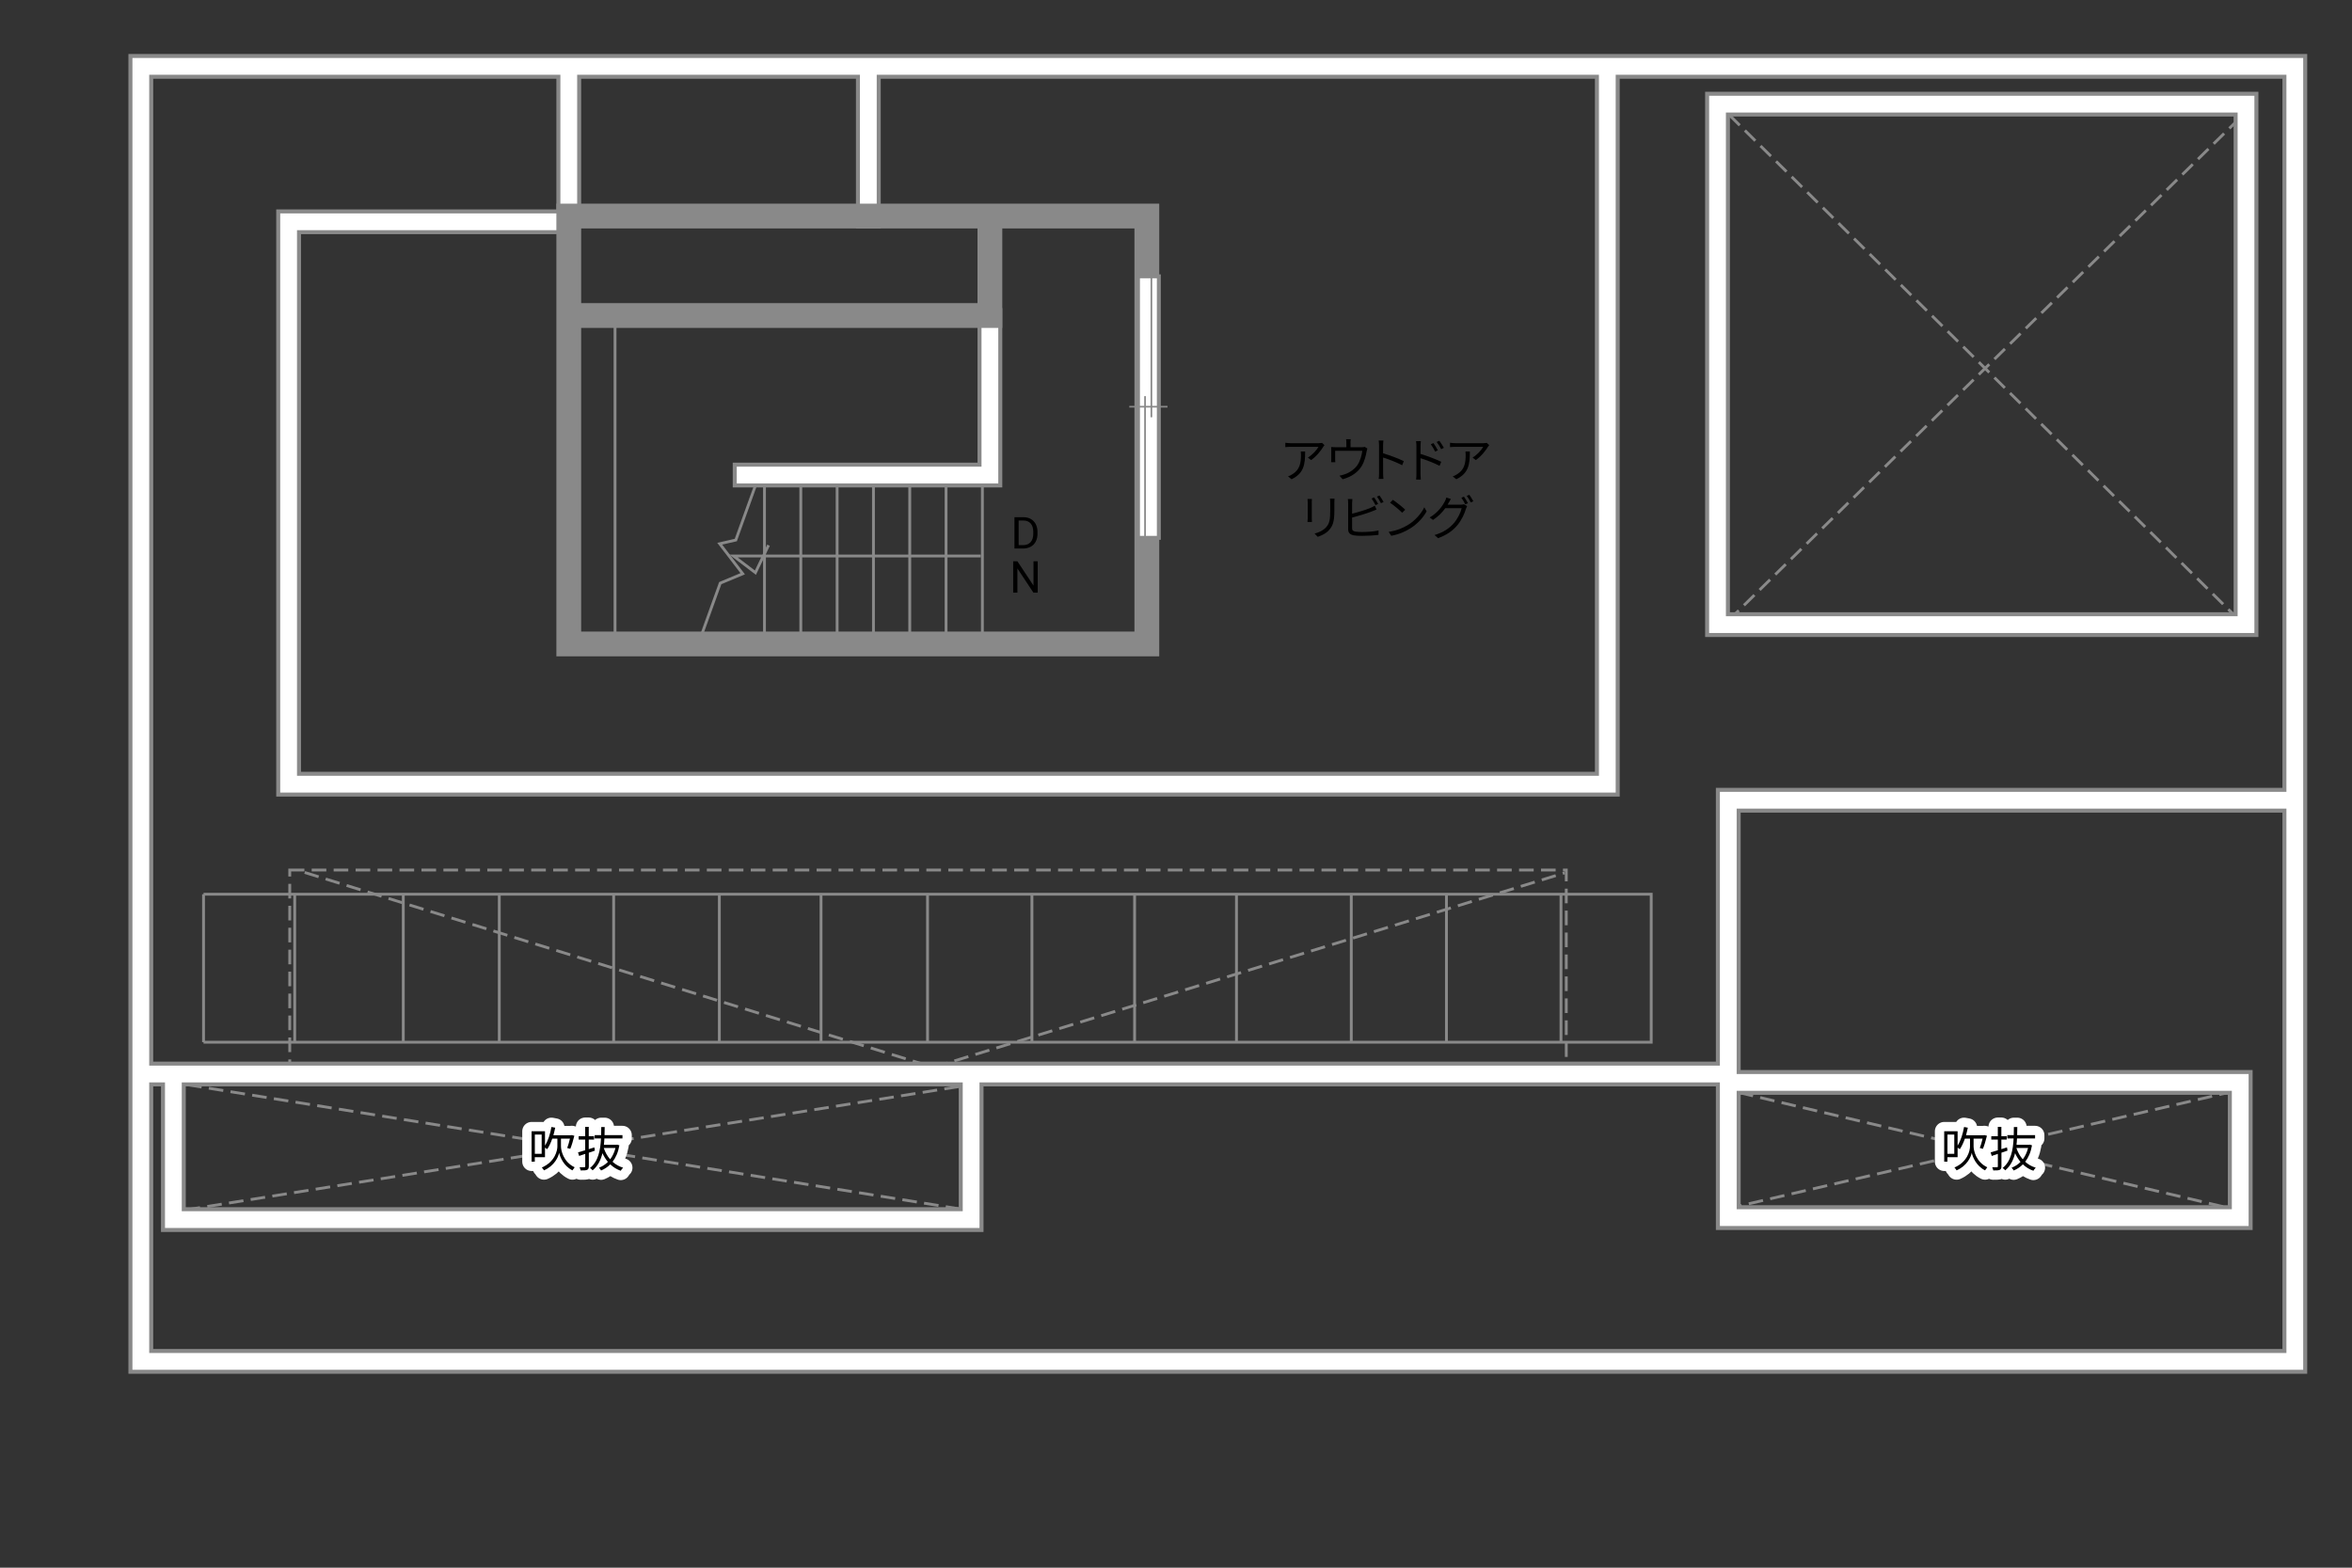 <?xml version="1.0" encoding="UTF-8"?>
<svg id="adrama-K" xmlns="http://www.w3.org/2000/svg" viewBox="0 0 630 420">
  <rect x="0" y="0" width="630" height="420" fill="#333333" stroke="none"/>
  <defs>
    <style>
      .cls-1 {
        stroke-dasharray: 0 0 3.92 1.96;
      }

      .cls-1, .cls-2, .cls-3, .cls-4, .cls-5, .cls-6, .cls-7 {
        fill: none;
      }

      .cls-1, .cls-5, .cls-6, .cls-7 {
        stroke: #898989;
      }

      .cls-1, .cls-6 {
        stroke-width: .76px;
      }

      .cls-2 {
        stroke-linecap: round;
        stroke-linejoin: round;
        stroke-width: 5px;
      }

      .cls-2, .cls-3, .cls-4 {
        stroke: #fff;
      }

      .cls-3 {
        stroke-width: 4.49px;
      }

      .cls-3, .cls-4, .cls-7 {
        stroke-linecap: square;
      }

      .cls-4 {
        stroke-width: 4.53px;
      }

      .cls-5 {
        stroke-width: .45px;
      }

      .cls-7 {
        stroke-width: 6.64px;
      }
    </style>
  </defs>
  <line class="cls-1" x1="598.25" y1="292.37" x2="464.41" y2="323.43"/>
  <line class="cls-1" x1="465.75" y1="292.7" x2="599.25" y2="324.16"/>
  <g>
    <rect class="cls-1" x="47.65" y="290.18" width="212.23" height="33.99"/>
    <line class="cls-1" x1="49.72" y1="324.15" x2="259.61" y2="290.67"/>
    <line class="cls-1" x1="50.13" y1="290.61" x2="259.19" y2="324.22"/>
  </g>
  <g>
    <rect class="cls-1" x="77.61" y="233.09" width="341.93" height="52.9"/>
    <line class="cls-1" x1="250.02" y1="285.96" x2="419.11" y2="233.85"/>
    <line class="cls-1" x1="81.61" y1="233.74" x2="250.02" y2="285.96"/>
  </g>
  <g>
    <rect class="cls-1" x="461.59" y="29.1" width="139.1" height="137.26"/>
    <line class="cls-1" x1="462.94" y1="166.29" x2="600.51" y2="31.08"/>
    <line class="cls-1" x1="463.21" y1="30.81" x2="600.23" y2="166.56"/>
  </g>
  <g>
    <g>
      <path class="cls-2" d="m528.64,307.11c-.01,1.04.6,4.17,3.67,5.62-.17.21-.46.6-.6.82-2.37-1.18-3.35-3.62-3.56-4.72-.2,1.14-1.29,3.51-4.06,4.72-.12-.19-.39-.59-.58-.77,3.52-1.48,4.19-4.58,4.17-5.67v-2.06h-1.37c-.38,1.09-.83,2.06-1.35,2.82-.13-.1-.38-.27-.6-.4v2.55h-2.73v1.2h-.86v-8.14h3.59v3.84c.82-1.29,1.4-3.11,1.73-4.99l1.01.19c-.14.69-.31,1.37-.49,2.02h4.75l.17-.04.69.18c-.31,1.22-.71,2.64-1.09,3.51l-.82-.23c.25-.64.53-1.6.74-2.51h-2.41v2.06Zm-5.17-3.15h-1.83v5.16h1.83v-5.16Z"/>
      <path class="cls-2" d="m537.74,308.26c-.55.19-1.09.38-1.64.56v3.65c0,.52-.13.79-.46.95-.35.14-.87.17-1.73.15-.04-.23-.17-.63-.29-.86.58.01,1.12.01,1.29,0,.17,0,.23-.05.23-.24v-3.33l-1.64.55-.29-.96c.53-.14,1.2-.35,1.92-.56v-2.87h-1.75v-.9h1.75v-2.5h.95v2.5h1.43v.9h-1.43v2.57l1.51-.47.13.86Zm6.55-1.43c-.32,1.86-.96,3.3-1.83,4.42.79.72,1.74,1.27,2.83,1.59-.22.19-.49.56-.64.82-1.08-.37-2.01-.96-2.81-1.72-.71.73-1.55,1.27-2.46,1.65-.12-.22-.38-.58-.56-.75.88-.33,1.7-.84,2.39-1.55-.58-.69-1.07-1.49-1.46-2.34-.44,1.82-1.24,3.46-2.64,4.6-.14-.21-.46-.49-.7-.63,2.24-1.74,2.8-4.86,2.95-7.92h-1.69v-.88h1.73c.01-.74.03-1.47.03-2.18h.92c0,.7-.01,1.43-.04,2.18h4.8v.88h-4.84c-.03.56-.06,1.14-.13,1.7h3.38l.17-.04.58.18Zm-4.19.72c.38,1.14.95,2.18,1.72,3.05.62-.83,1.12-1.84,1.42-3.05h-3.13Z"/>
    </g>
    <g>
      <path d="m528.64,307.11c-.01,1.04.6,4.17,3.67,5.62-.17.21-.46.6-.6.82-2.37-1.18-3.35-3.62-3.56-4.72-.2,1.14-1.29,3.51-4.06,4.72-.12-.19-.39-.59-.58-.77,3.52-1.48,4.19-4.58,4.17-5.67v-2.06h-1.37c-.38,1.09-.83,2.06-1.35,2.82-.13-.1-.38-.27-.6-.4v2.55h-2.73v1.2h-.86v-8.14h3.59v3.84c.82-1.29,1.4-3.11,1.73-4.99l1.01.19c-.14.69-.31,1.37-.49,2.02h4.75l.17-.04.69.18c-.31,1.22-.71,2.64-1.09,3.51l-.82-.23c.25-.64.53-1.6.74-2.51h-2.41v2.06Zm-5.17-3.15h-1.83v5.16h1.83v-5.16Z"/>
      <path d="m537.74,308.26c-.55.19-1.09.38-1.64.56v3.65c0,.52-.13.79-.46.95-.35.14-.87.17-1.73.15-.04-.23-.17-.63-.29-.86.58.01,1.12.01,1.29,0,.17,0,.23-.05.23-.24v-3.33l-1.64.55-.29-.96c.53-.14,1.2-.35,1.92-.56v-2.87h-1.75v-.9h1.75v-2.5h.95v2.5h1.43v.9h-1.43v2.57l1.51-.47.13.86Zm6.55-1.43c-.32,1.86-.96,3.3-1.83,4.42.79.72,1.74,1.27,2.83,1.59-.22.19-.49.56-.64.82-1.08-.37-2.01-.96-2.81-1.72-.71.73-1.55,1.27-2.46,1.65-.12-.22-.38-.58-.56-.75.88-.33,1.7-.84,2.39-1.55-.58-.69-1.07-1.49-1.46-2.34-.44,1.82-1.24,3.46-2.64,4.6-.14-.21-.46-.49-.7-.63,2.24-1.74,2.8-4.86,2.95-7.92h-1.69v-.88h1.73c.01-.74.03-1.47.03-2.18h.92c0,.7-.01,1.43-.04,2.18h4.8v.88h-4.84c-.03.56-.06,1.14-.13,1.7h3.38l.17-.04.58.18Zm-4.19.72c.38,1.14.95,2.18,1.72,3.05.62-.83,1.12-1.84,1.42-3.05h-3.13Z"/>
    </g>
  </g>
  <g>
    <path d="m354.42,119.73c-.52.87-1.75,2.52-3.24,3.53l-.86-.68c1.2-.68,2.42-2.07,2.85-2.87h-7.41c-.48,0-.97.03-1.48.08v-1.17c.46.06,1,.12,1.48.12h7.46c.25,0,.71-.04.91-.08l.64.6c-.09.13-.26.32-.35.46Zm-8.46,8.67l-.96-.77c.36-.12.81-.32,1.17-.58,2.01-1.22,2.3-3.03,2.3-5.17,0-.31-.01-.59-.05-.92h1.17c0,3.47-.31,5.81-3.63,7.44Z"/>
    <path d="m361.75,118.63v1.19h2.91c.48,0,.73-.04.9-.1l.7.44c-.07.19-.14.52-.2.77-.17,1.02-.55,2.62-1.27,3.85-.97,1.68-2.77,2.98-5.15,3.62l-.85-.96c.44-.06.94-.21,1.35-.36,1.3-.41,2.73-1.37,3.52-2.57.7-1.09,1.12-2.64,1.24-3.74h-7.27v2.29c0,.23.01.56.05.77h-1.13c.03-.23.04-.58.04-.82v-2.25c0-.27,0-.7-.04-.99.38.04.75.05,1.21.05h2.87v-1.19c0-.27-.01-.56-.07-.96h1.25c-.06.4-.08.69-.08.96Z"/>
    <path d="m369.39,119.35c0-.36-.03-.93-.1-1.33h1.27c-.04.4-.09.95-.09,1.33v2.09c1.72.51,4.19,1.43,5.55,2.11l-.44,1.09c-1.42-.76-3.67-1.61-5.11-2.06.01,1.92.01,3.85.01,4.22,0,.4.03,1.09.08,1.51h-1.26c.07-.41.09-1.04.09-1.51v-7.45Z"/>
    <path d="m379.4,119.52c0-.36-.03-.93-.1-1.33h1.29c-.05.4-.09.95-.09,1.33v2.09c1.72.52,4.17,1.43,5.55,2.11l-.46,1.09c-1.4-.76-3.65-1.6-5.1-2.05v4.21c0,.41.04,1.1.08,1.51h-1.25c.05-.41.08-1.04.08-1.51v-7.45Zm5.75,1.13l-.74.33c-.33-.67-.73-1.37-1.16-1.95l.71-.32c.33.47.88,1.33,1.18,1.93Zm1.61-.68l-.73.36c-.35-.68-.77-1.36-1.21-1.92l.71-.33c.34.45.91,1.31,1.22,1.89Z"/>
    <path d="m398.54,119.73c-.52.87-1.75,2.52-3.24,3.53l-.86-.68c1.2-.68,2.42-2.07,2.85-2.87h-7.41c-.48,0-.97.03-1.48.08v-1.17c.46.06,1,.12,1.48.12h7.46c.25,0,.71-.04.91-.08l.64.6c-.09.13-.26.32-.35.46Zm-8.46,8.67l-.96-.77c.36-.12.81-.32,1.17-.58,2.01-1.22,2.3-3.03,2.3-5.17,0-.31-.01-.59-.05-.92h1.17c0,3.47-.31,5.81-3.63,7.44Z"/>
    <path d="m351.37,134.6v4.28c0,.32.03.74.05.97h-1.2c.03-.19.06-.6.06-.99v-4.26c0-.23-.03-.68-.05-.92h1.18c-.03.24-.05.61-.05.92Zm6.05.09v2.07c0,3.07-.43,4.08-1.37,5.19-.85,1-2.15,1.55-3.09,1.87l-.84-.88c1.2-.29,2.3-.81,3.11-1.7.92-1.06,1.08-2.1,1.08-4.52v-2.02c0-.44-.03-.79-.07-1.11h1.22c-.03.32-.04.68-.04,1.11Z"/>
    <path d="m362.17,134.73v2.89c1.53-.37,3.59-.99,4.94-1.56.39-.17.78-.36,1.14-.58l.46,1.02c-.36.15-.83.36-1.22.5-1.46.58-3.71,1.25-5.32,1.66v2.82c0,.65.27.82.91.95.4.06,1.08.1,1.72.1,1.38,0,3.37-.13,4.45-.41v1.17c-1.13.17-3.08.27-4.5.27-.77,0-1.55-.04-2.08-.13-1-.18-1.56-.63-1.56-1.66v-7.04c0-.31-.03-.74-.08-1.04h1.21c-.04.29-.06.68-.06,1.04Zm6.97.28l-.7.32c-.26-.52-.7-1.29-1.05-1.78l.69-.29c.33.46.79,1.24,1.07,1.75Zm1.46-.52l-.7.32c-.29-.56-.71-1.28-1.08-1.77l.69-.29c.34.47.84,1.27,1.09,1.74Z"/>
    <path d="m377.17,140.62c2-1.24,3.59-3.14,4.34-4.71l.62,1.09c-.88,1.6-2.4,3.34-4.37,4.56-1.3.81-2.94,1.59-5.11,1.98l-.69-1.05c2.28-.33,3.96-1.11,5.2-1.87Zm-.77-4.06l-.82.81c-.65-.67-2.28-2.04-3.24-2.68l.74-.78c.92.6,2.59,1.93,3.32,2.65Z"/>
    <path d="m388.05,134.67c-.09.18-.19.36-.3.54h3.52c.35,0,.64-.04.84-.12l.86.51c-.1.18-.23.47-.3.68-.35,1.29-1.14,3.02-2.3,4.42-1.18,1.42-2.74,2.59-5.17,3.48l-.95-.84c2.39-.69,4.02-1.84,5.2-3.21,1-1.17,1.81-2.83,2.07-3.99h-4.38c-.79,1.09-1.87,2.23-3.3,3.15l-.9-.65c2.24-1.32,3.51-3.19,4.08-4.33.13-.23.32-.69.4-1.02l1.2.4c-.21.33-.44.77-.57,1Zm5.14.14l-.7.31c-.26-.51-.7-1.29-1.05-1.77l.69-.29c.33.46.79,1.23,1.07,1.75Zm1.46-.52l-.7.31c-.29-.55-.71-1.28-1.08-1.75l.69-.29c.34.47.85,1.27,1.09,1.74Z"/>
  </g>
  <g>
    <g>
      <path class="cls-2" d="m150.26,307.11c-.01,1.04.6,4.17,3.67,5.62-.17.21-.46.6-.6.82-2.37-1.18-3.35-3.62-3.56-4.72-.2,1.14-1.29,3.51-4.06,4.72-.12-.19-.39-.59-.58-.77,3.52-1.48,4.19-4.58,4.17-5.67v-2.06h-1.37c-.38,1.09-.83,2.06-1.35,2.82-.13-.1-.38-.27-.6-.4v2.55h-2.73v1.2h-.86v-8.14h3.59v3.84c.82-1.29,1.4-3.11,1.73-4.99l1.01.19c-.14.69-.31,1.37-.49,2.02h4.75l.17-.04.69.18c-.31,1.22-.71,2.64-1.09,3.51l-.82-.23c.25-.64.53-1.6.74-2.51h-2.41v2.06Zm-5.17-3.15h-1.83v5.16h1.83v-5.16Z"/>
      <path class="cls-2" d="m159.36,308.26c-.55.19-1.09.38-1.64.56v3.65c0,.52-.13.79-.46.95-.35.14-.87.17-1.73.15-.04-.23-.17-.63-.29-.86.58.01,1.12.01,1.29,0,.17,0,.23-.05.23-.24v-3.33l-1.64.55-.29-.96c.53-.14,1.2-.35,1.92-.56v-2.87h-1.75v-.9h1.75v-2.5h.95v2.5h1.43v.9h-1.43v2.57l1.51-.47.13.86Zm6.55-1.43c-.32,1.86-.96,3.3-1.83,4.42.79.72,1.74,1.27,2.83,1.59-.22.19-.49.56-.64.82-1.08-.37-2.01-.96-2.81-1.72-.71.73-1.55,1.27-2.46,1.65-.12-.22-.38-.58-.56-.75.88-.33,1.7-.84,2.39-1.55-.58-.69-1.07-1.49-1.46-2.34-.44,1.82-1.24,3.46-2.64,4.6-.14-.21-.46-.49-.7-.63,2.24-1.74,2.8-4.86,2.95-7.92h-1.69v-.88h1.73c.01-.74.03-1.47.03-2.18h.92c0,.7-.01,1.43-.04,2.18h4.8v.88h-4.84c-.03.56-.06,1.14-.13,1.7h3.38l.17-.04.58.18Zm-4.19.72c.38,1.14.95,2.18,1.72,3.05.62-.83,1.12-1.84,1.42-3.05h-3.13Z"/>
    </g>
    <g>
      <path d="m150.26,307.11c-.01,1.04.6,4.17,3.67,5.62-.17.21-.46.6-.6.82-2.37-1.18-3.35-3.62-3.56-4.72-.2,1.14-1.29,3.51-4.06,4.72-.12-.19-.39-.59-.58-.77,3.52-1.48,4.19-4.58,4.17-5.67v-2.06h-1.37c-.38,1.09-.83,2.06-1.35,2.82-.13-.1-.38-.27-.6-.4v2.55h-2.73v1.2h-.86v-8.14h3.59v3.84c.82-1.29,1.4-3.11,1.73-4.99l1.01.19c-.14.69-.31,1.37-.49,2.02h4.75l.17-.04.69.18c-.31,1.22-.71,2.64-1.09,3.51l-.82-.23c.25-.64.53-1.6.74-2.51h-2.41v2.06Zm-5.17-3.15h-1.83v5.16h1.83v-5.16Z"/>
      <path d="m159.36,308.26c-.55.19-1.09.38-1.64.56v3.65c0,.52-.13.79-.46.95-.35.14-.87.17-1.73.15-.04-.23-.17-.63-.29-.86.58.01,1.12.01,1.29,0,.17,0,.23-.05.23-.24v-3.33l-1.64.55-.29-.96c.53-.14,1.2-.35,1.92-.56v-2.87h-1.75v-.9h1.75v-2.5h.95v2.5h1.43v.9h-1.43v2.57l1.51-.47.13.86Zm6.55-1.43c-.32,1.86-.96,3.3-1.83,4.42.79.72,1.74,1.27,2.83,1.59-.22.19-.49.56-.64.82-1.08-.37-2.01-.96-2.81-1.72-.71.73-1.55,1.27-2.46,1.65-.12-.22-.38-.58-.56-.75.88-.33,1.7-.84,2.39-1.55-.58-.69-1.07-1.49-1.46-2.34-.44,1.82-1.24,3.46-2.64,4.6-.14-.21-.46-.49-.7-.63,2.24-1.74,2.8-4.86,2.95-7.92h-1.69v-.88h1.73c.01-.74.03-1.47.03-2.18h.92c0,.7-.01,1.43-.04,2.18h4.8v.88h-4.84c-.03.56-.06,1.14-.13,1.7h3.38l.17-.04.58.18Zm-4.19.72c.38,1.14.95,2.18,1.72,3.05.62-.83,1.12-1.84,1.42-3.05h-3.13Z"/>
    </g>
  </g>
  <rect class="cls-7" x="37.72" y="17.78" width="576.96" height="346.95"/>
  <line class="cls-7" x1="39.4" y1="287.74" x2="461.72" y2="287.74"/>
  <polyline class="cls-7" points="612.67 214.39 462.93 214.39 462.93 326.21 600.06 326.21 600.06 289.99 465.95 289.99"/>
  <polyline class="cls-7" points="46.44 289.4 46.44 326.74 260.12 326.74 260.12 289.73"/>
  <line class="cls-7" x1="152.35" y1="57.88" x2="152.35" y2="20.76"/>
  <line class="cls-7" x1="232.59" y1="57.88" x2="232.59" y2="20.76"/>
  <polyline class="cls-7" points="149.76 59.42 77.31 59.42 77.31 210.09 430.53 210.09 430.53 19.96"/>
  <rect class="cls-7" x="460.05" y="27.9" width="141.56" height="139.44"/>
  <rect class="cls-3" x="37.72" y="17.78" width="576.96" height="346.95"/>
  <line class="cls-3" x1="39.4" y1="287.74" x2="461.72" y2="287.74"/>
  <polyline class="cls-3" points="612.67 214.39 462.93 214.39 462.93 326.21 600.06 326.21 600.06 289.99 465.95 289.99"/>
  <polyline class="cls-3" points="46.44 289.4 46.44 326.74 260.12 326.74 260.12 289.73"/>
  <line class="cls-3" x1="152.35" y1="57.88" x2="152.35" y2="20.76"/>
  <line class="cls-3" x1="232.59" y1="57.88" x2="232.59" y2="20.76"/>
  <polyline class="cls-3" points="149.76 59.42 77.31 59.42 77.31 210.09 430.53 210.09 430.53 19.96"/>
  <rect class="cls-3" x="460.05" y="27.9" width="141.56" height="139.44"/>
  <line class="cls-6" x1="54.52" y1="279.22" x2="54.52" y2="239.57"/>
  <line class="cls-6" x1="78.94" y1="279.22" x2="78.94" y2="239.57"/>
  <line class="cls-6" x1="108.02" y1="279.22" x2="108.02" y2="239.57"/>
  <line class="cls-6" x1="133.73" y1="279.22" x2="133.73" y2="239.57"/>
  <line class="cls-6" x1="164.37" y1="279.22" x2="164.37" y2="239.57"/>
  <line class="cls-6" x1="192.68" y1="279.22" x2="192.68" y2="239.57"/>
  <line class="cls-6" x1="219.92" y1="279.22" x2="219.92" y2="239.57"/>
  <line class="cls-6" x1="248.45" y1="279.22" x2="248.45" y2="239.57"/>
  <line class="cls-6" x1="276.41" y1="279.22" x2="276.41" y2="239.57"/>
  <line class="cls-6" x1="303.91" y1="279.22" x2="303.91" y2="239.57"/>
  <line class="cls-6" x1="331.2" y1="279.22" x2="331.2" y2="239.57"/>
  <line class="cls-6" x1="361.95" y1="279.22" x2="361.95" y2="239.57"/>
  <line class="cls-6" x1="387.44" y1="279.22" x2="387.44" y2="239.57"/>
  <line class="cls-6" x1="418.12" y1="279.22" x2="418.12" y2="239.57"/>
  <polyline class="cls-6" points="54.52 239.57 442.29 239.57 442.29 279.22 54.52 279.22"/>
  <line class="cls-6" x1="253.41" y1="127.93" x2="253.41" y2="171.76"/>
  <line class="cls-6" x1="243.68" y1="127.93" x2="243.68" y2="171.76"/>
  <line class="cls-6" x1="263.14" y1="127.93" x2="263.14" y2="171.76"/>
  <line class="cls-6" x1="233.96" y1="127.93" x2="233.96" y2="171.76"/>
  <line class="cls-6" x1="224.23" y1="127.93" x2="224.23" y2="171.76"/>
  <line class="cls-6" x1="214.5" y1="127.93" x2="214.5" y2="171.76"/>
  <line class="cls-6" x1="204.77" y1="127.93" x2="204.77" y2="171.76"/>
  <polyline class="cls-6" points="202.65 129.25 197.09 144.68 192.78 145.67 198.94 153.71 192.92 156.23 187.44 171.43"/>
  <polyline class="cls-6" points="262.72 148.96 196.47 148.96 202.34 153.42 205.86 146.07"/>
  <g>
    <path d="m271.73,146.96v-8.4h2.41c.74,0,1.4.16,1.97.48s1.01.78,1.32,1.38c.31.6.47,1.28.47,2.05v.54c0,.79-.16,1.49-.47,2.08-.31.6-.75,1.05-1.33,1.37s-1.25.48-2.01.49h-2.36Zm1.12-7.5v6.59h1.18c.87,0,1.54-.27,2.02-.8.48-.53.72-1.29.72-2.27v-.49c0-.96-.23-1.7-.68-2.23-.46-.53-1.1-.8-1.94-.81h-1.31Z"/>
    <path d="m277.94,158.78h-1.13l-4.29-6.48v6.48h-1.13v-8.4h1.13l4.31,6.5v-6.5h1.12v8.4Z"/>
  </g>
  <polyline class="cls-7" points="265.15 85.85 265.15 127.27 199.59 127.27"/>
  <polyline class="cls-3" points="265.15 85.85 265.15 127.27 199.59 127.27"/>
  <rect class="cls-6" x="152.44" y="85.85" width="12.3" height="85.25"/>
  <rect class="cls-7" x="152.35" y="57.88" width="154.84" height="114.64"/>
  <polyline class="cls-7" points="265.15 60.14 265.15 84.53 154.93 84.53"/>
  <g>
    <g>
      <line class="cls-7" x1="307.61" y1="76.82" x2="307.61" y2="141.3"/>
      <line class="cls-4" x1="307.61" y1="76.82" x2="307.61" y2="141.3"/>
    </g>
    <g>
      <line class="cls-5" x1="306.71" y1="106.13" x2="306.71" y2="143.85"/>
      <line class="cls-5" x1="308.41" y1="74.19" x2="308.41" y2="111.79"/>
      <line class="cls-5" x1="302.49" y1="108.96" x2="312.72" y2="108.96"/>
    </g>
  </g>
</svg>
